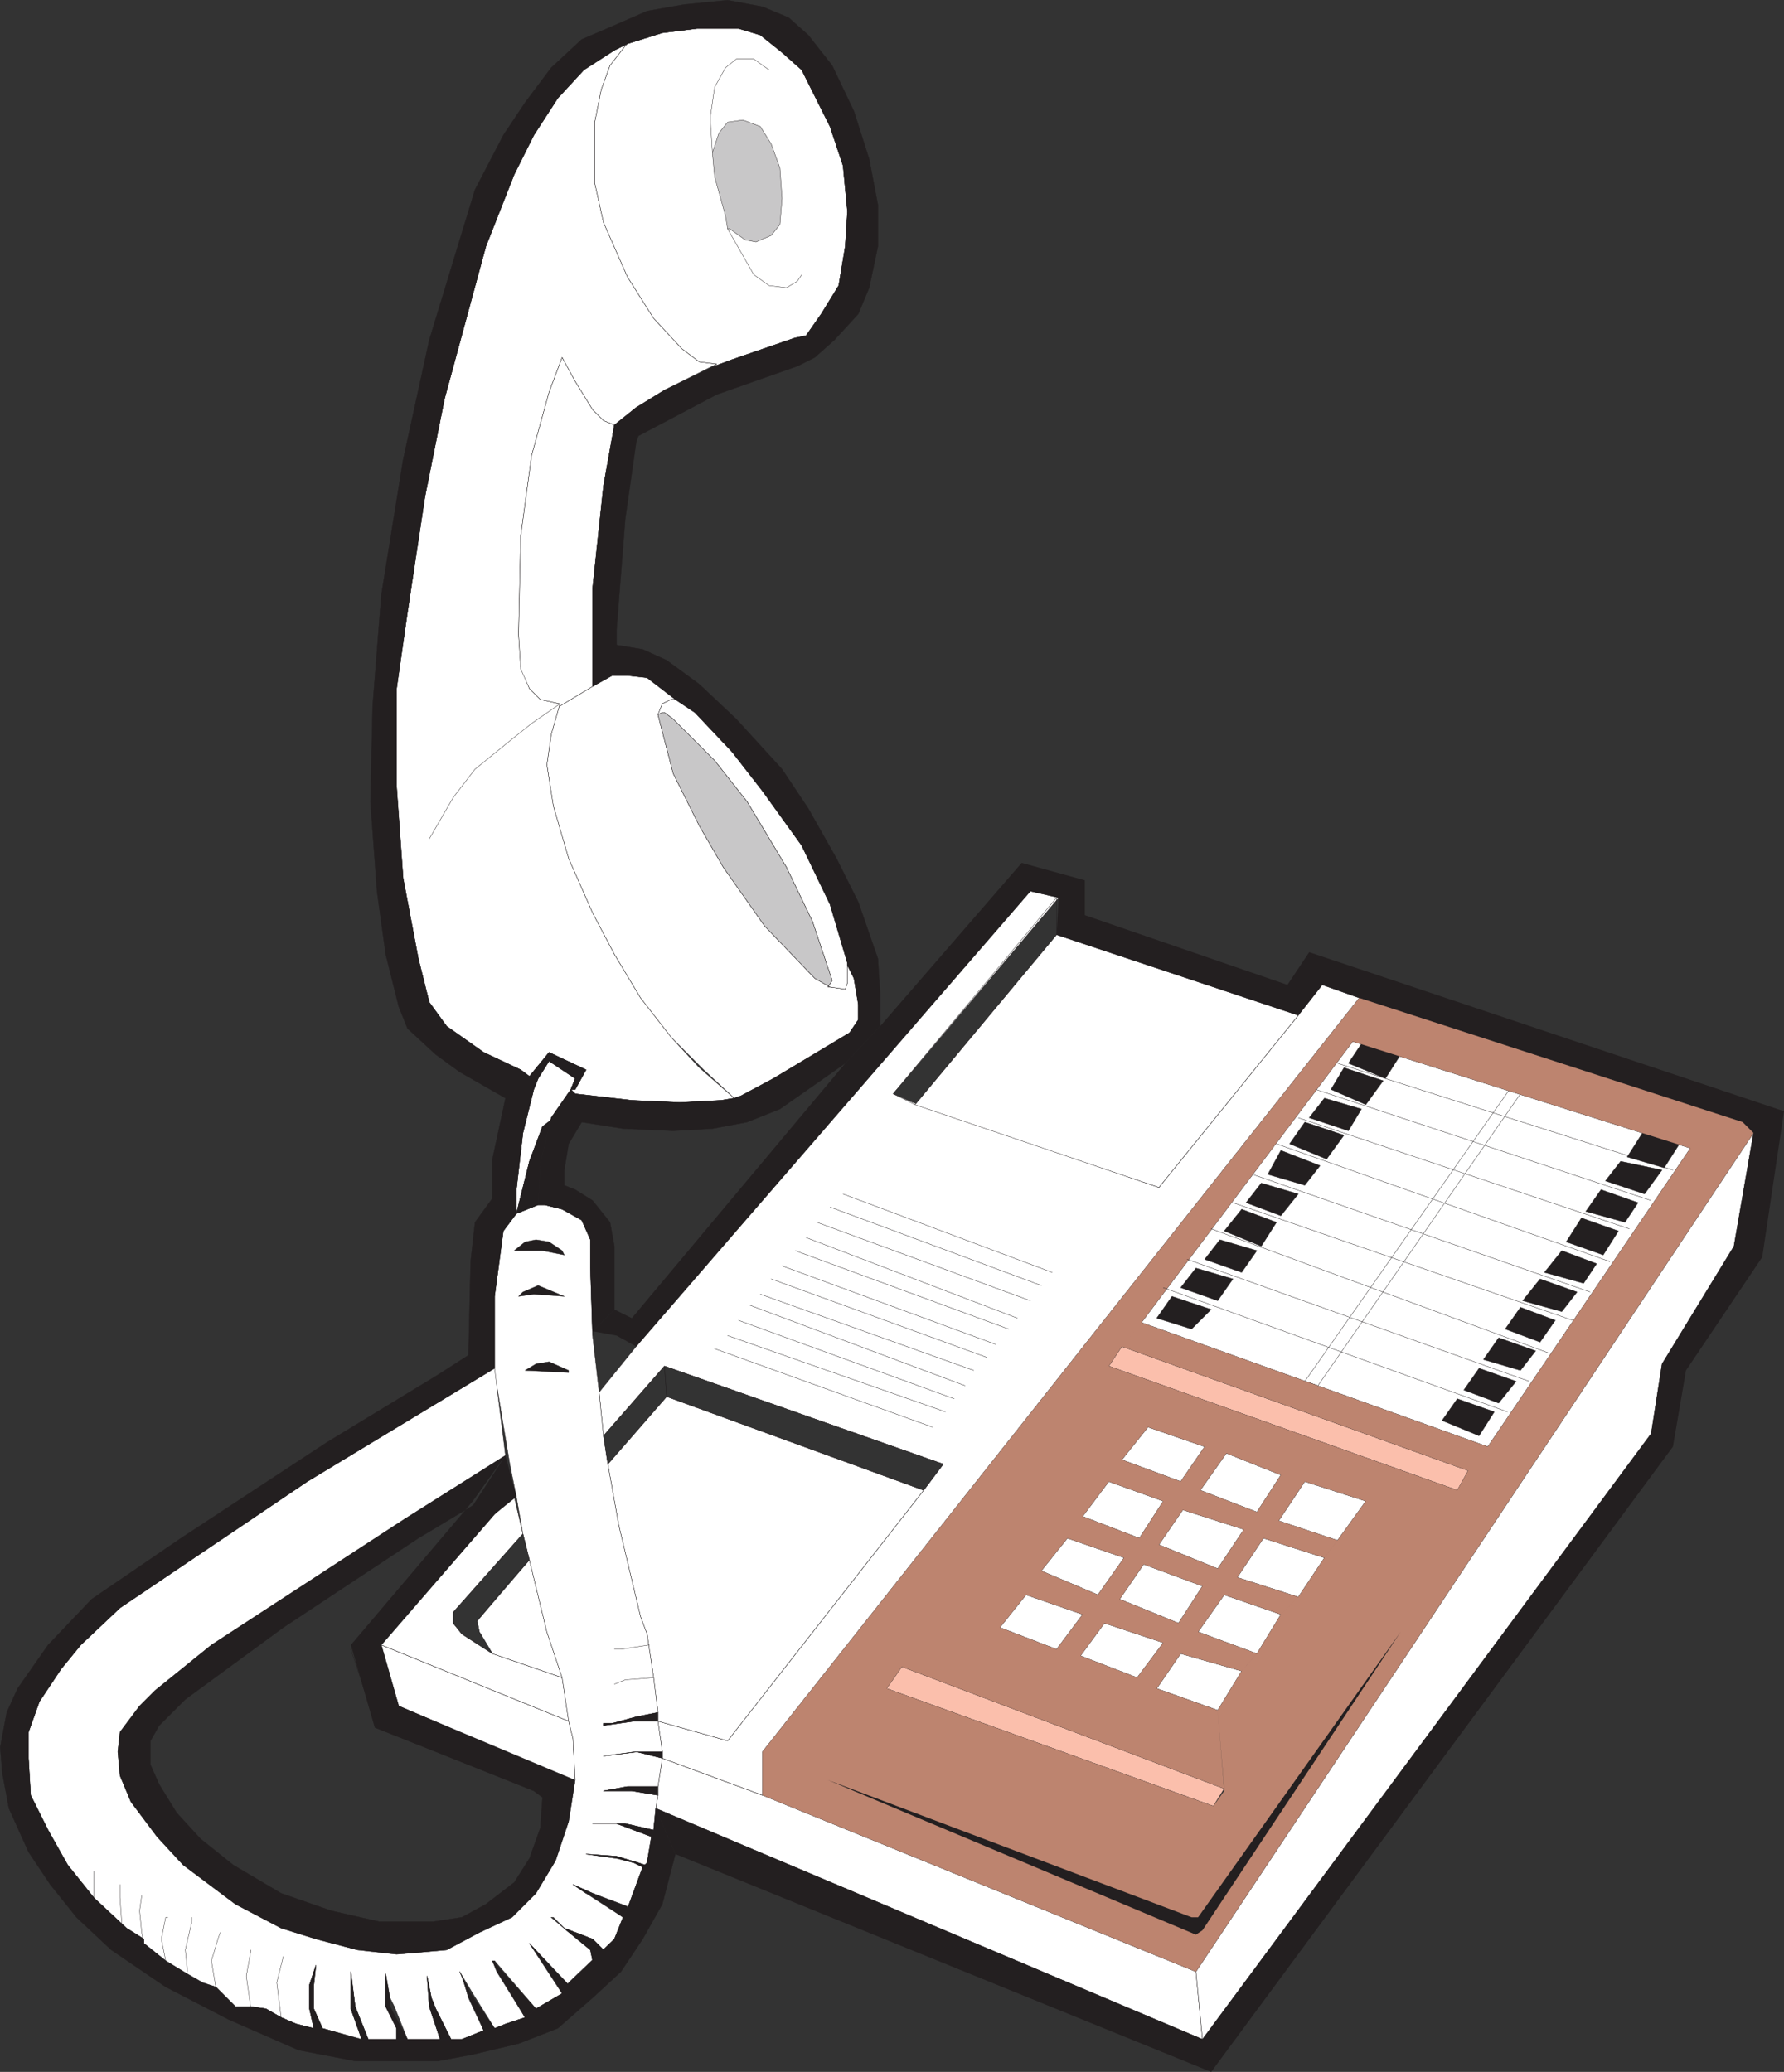 <svg xmlns="http://www.w3.org/2000/svg" width="614.31" height="713.31"><rect width="100%" height="100%" fill="#333333" stroke="none"/><path fill="none" stroke="#231f20" stroke-linecap="round" stroke-linejoin="round" stroke-miterlimit="10" stroke-width=".12" d="m195.81 459.81-5.25-2.25h-8.25l-3.75 2.25m15.75-27.75-7.5-1.5h-9.75l3.75-3 3.75-.75 4.5.75 4.5 3 .75 1.5"/><path fill="none" stroke="#231f20" stroke-linecap="round" stroke-linejoin="round" stroke-miterlimit="10" stroke-width=".12" d="m195.81 459.81-5.25-2.25h-8.25l-3.75 2.25m39 84.75-5.25 2.25m-1.5 11.25 9.75-1.5"/><path fill="#fff" fill-rule="evenodd" d="m414.06 702.06-188.25-79.5.75-4.5v-3l1.5-9.75 34.5 12.75 149.25 60.75 2.25 23.25"/><path fill="none" stroke="#231f20" stroke-linecap="round" stroke-linejoin="round" stroke-miterlimit="10" stroke-width=".12" d="m414.06 702.06-188.25-79.5.75-4.5v-3l1.5-9.75 34.5 12.75 149.25 60.75zm0 0"/><path fill="#231f20" fill-rule="evenodd" d="m285.06 612.81 126.75 53.25 2.25-1.5 68.25-102.75-69.75 98.25h-2.25l-125.25-47.25"/><path fill="none" stroke="#231f20" stroke-linecap="round" stroke-linejoin="round" stroke-miterlimit="10" stroke-width=".12" d="m285.06 612.81 126.75 53.25 2.25-1.5 68.25-102.75-69.75 98.25h-2.25zm0 0"/><path fill="#fff" fill-rule="evenodd" d="m364.56 309.06-9.75-2.25-135.75 156.75-12.75 15.75 1.5 15 21-24 96 33.75-6.75 9-67.5 86.25-24-6.75 1.5 10.5v2.25l34.5 12.75v-15l205.5-259.5-12.75-4.5-8.25 10.5-48 59.25-84.75-29.25-6.75-3 57-67.5"/><path fill="none" stroke="#231f20" stroke-linecap="round" stroke-linejoin="round" stroke-miterlimit="10" stroke-width=".12" d="m364.56 309.06-9.75-2.25-135.75 156.75-12.75 15.75 1.5 15 21-24 96 33.75-6.75 9-67.5 86.25-24-6.75 1.5 10.5v2.25l34.5 12.75v-15l205.5-259.5-12.75-4.5-8.25 10.5-48 59.25-84.75-29.25-6.75-3zm0 0"/><path fill="#fff" fill-rule="evenodd" d="m315.06 380.31 84 28.5 48-59.25-83.25-27.75-48.75 58.5"/><path fill="none" stroke="#231f20" stroke-linecap="round" stroke-linejoin="round" stroke-miterlimit="10" stroke-width=".12" d="m315.06 380.31 84 28.5 48-59.25-83.25-27.75zm0 0"/><path fill="#fff" fill-rule="evenodd" d="M226.56 592.56v-3l-1.5-12-2.25-15-2.25-6-7.5-31.5-3.75-21 20.25-23.25 88.5 32.25-67.5 86.25-24-6.75"/><path fill="none" stroke="#231f20" stroke-linecap="round" stroke-linejoin="round" stroke-miterlimit="10" stroke-width=".12" d="M226.56 592.56v-3l-1.5-12-2.25-15-2.25-6-7.5-31.5-3.75-21 20.25-23.25 88.5 32.25-67.5 86.25zm0 0"/><path fill="#fff" fill-rule="evenodd" d="m582.06 395.31-69.75 102.75-119.25-42.75 72.75-96.75 116.25 36.75"/><path fill="none" stroke="#231f20" stroke-linecap="round" stroke-linejoin="round" stroke-miterlimit="10" stroke-width=".12" d="m582.06 395.31-69.75 102.75-119.25-42.75 72.75-96.75zm0 0"/><path fill="none" stroke="#231f20" stroke-linecap="round" stroke-linejoin="round" stroke-miterlimit="10" stroke-width=".12" d="m519.81 375.06-70.5 100.5 4.5 1.5 69.75-100.5-3.75-1.5"/><path fill="#fbbfac" fill-rule="evenodd" d="m505.56 506.31-3.75 6.75-120-42.75 4.5-6.75 119.25 42.75"/><path fill="none" stroke="#231f20" stroke-linecap="round" stroke-linejoin="round" stroke-miterlimit="10" stroke-width=".12" d="m505.56 506.31-3.75 6.75-120-42.75 4.5-6.75zm0 0"/><path fill="#fff" fill-rule="evenodd" d="m470.31 516.81-9.75 13.5-20.25-6.75 9-13.5 21 6.75"/><path fill="none" stroke="#231f20" stroke-linecap="round" stroke-linejoin="round" stroke-miterlimit="10" stroke-width=".12" d="m470.31 516.81-9.75 13.5-20.25-6.75 9-13.5zm0 0"/><path fill="#fff" fill-rule="evenodd" d="m413.31 513.06 19.5 7.5 8.25-12.75-18.75-7.5-9 12.75"/><path fill="none" stroke="#231f20" stroke-linecap="round" stroke-linejoin="round" stroke-miterlimit="10" stroke-width=".12" d="m413.31 513.06 19.5 7.5 8.25-12.75-18.75-7.5zm0 0"/><path fill="#fff" fill-rule="evenodd" d="m414.81 498.06-8.25 12-20.25-7.5 9-11.25 19.5 6.75"/><path fill="none" stroke="#231f20" stroke-linecap="round" stroke-linejoin="round" stroke-miterlimit="10" stroke-width=".12" d="m414.81 498.06-8.25 12-20.25-7.5 9-11.25zm0 0"/><path fill="#fff" fill-rule="evenodd" d="m456.06 536.31-9 13.5-21-6.75 9-13.5 21 6.75"/><path fill="none" stroke="#231f20" stroke-linecap="round" stroke-linejoin="round" stroke-miterlimit="10" stroke-width=".12" d="m456.06 536.31-9 13.5-21-6.75 9-13.5zm0 0"/><path fill="#fff" fill-rule="evenodd" d="m399.06 531.81 20.25 8.25 9-13.5-21-6.75-8.25 12"/><path fill="none" stroke="#231f20" stroke-linecap="round" stroke-linejoin="round" stroke-miterlimit="10" stroke-width=".12" d="m399.06 531.81 20.25 8.25 9-13.5-21-6.75zm0 0"/><path fill="#fff" fill-rule="evenodd" d="m400.56 516.81-8.25 12.75-19.5-7.5 9-12 18.75 6.75"/><path fill="none" stroke="#231f20" stroke-linecap="round" stroke-linejoin="round" stroke-miterlimit="10" stroke-width=".12" d="m400.56 516.81-8.25 12.75-19.5-7.5 9-12zm0 0"/><path fill="#fff" fill-rule="evenodd" d="m441.06 555.81-8.25 13.5-20.25-7.5 9-12.75 19.5 6.75"/><path fill="none" stroke="#231f20" stroke-linecap="round" stroke-linejoin="round" stroke-miterlimit="10" stroke-width=".12" d="m441.06 555.81-8.25 13.5-20.25-7.5 9-12.75zm0 0"/><path fill="#fff" fill-rule="evenodd" d="m385.56 550.56 20.25 8.25 8.25-12.75-20.25-7.5-8.25 12"/><path fill="none" stroke="#231f20" stroke-linecap="round" stroke-linejoin="round" stroke-miterlimit="10" stroke-width=".12" d="m385.56 550.56 20.25 8.25 8.25-12.75-20.25-7.5zm0 0"/><path fill="#fff" fill-rule="evenodd" d="m387.06 536.31-9 12.75-19.5-8.25 9-11.25 19.5 6.75"/><path fill="none" stroke="#231f20" stroke-linecap="round" stroke-linejoin="round" stroke-miterlimit="10" stroke-width=".12" d="m387.06 536.31-9 12.75-19.5-8.25 9-11.25zm0 0"/><path fill="#fff" fill-rule="evenodd" d="m427.56 575.31-8.25 13.5-21-7.5 8.25-12 21 6"/><path fill="none" stroke="#231f20" stroke-linecap="round" stroke-linejoin="round" stroke-miterlimit="10" stroke-width=".12" d="m427.56 575.31-8.25 13.5-21-7.5 8.25-12zm0 0"/><path fill="#fff" fill-rule="evenodd" d="m372.06 570.06 19.5 7.5 9-12-20.25-6.75-8.25 11.25"/><path fill="none" stroke="#231f20" stroke-linecap="round" stroke-linejoin="round" stroke-miterlimit="10" stroke-width=".12" d="m372.06 570.06 19.5 7.5 9-12-20.25-6.75zm0 0"/><path fill="#fff" fill-rule="evenodd" d="m372.81 555.81-9 12-19.5-7.5 9-11.25 19.5 6.75"/><path fill="none" stroke="#231f20" stroke-linecap="round" stroke-linejoin="round" stroke-miterlimit="10" stroke-width=".12" d="m372.81 555.81-9 12-19.5-7.5 9-11.25zm0 0"/><path fill="#fbbfac" fill-rule="evenodd" d="m421.56 615.81-3.75 6-112.5-40.5 5.25-7.5 111 42"/><path fill="none" stroke="#231f20" stroke-linecap="round" stroke-linejoin="round" stroke-miterlimit="10" stroke-width=".12" d="m421.56 615.81-3.75 6-112.5-40.5 5.25-7.5zm0 0"/><path fill="#fff" fill-rule="evenodd" d="m131.31 566.31 6 21 60.75 26.25-.75-15-1.5-6-64.5-26.25"/><path fill="none" stroke="#231f20" stroke-linecap="round" stroke-linejoin="round" stroke-miterlimit="10" stroke-width=".12" d="m131.31 566.31 6 21 60.75 26.25-.75-15-1.5-6zm0 0"/><path fill="#fff" fill-rule="evenodd" d="m180.06 528.06-24 27v3.75l3 3.75 10.5 6.75 24 8.25 2.25 15-64.5-26.25 39-45 6.75-6 3 12.75"/><path fill="none" stroke="#231f20" stroke-linecap="round" stroke-linejoin="round" stroke-miterlimit="10" stroke-width=".12" d="m180.06 528.06-24 27v3.75l3 3.75 10.5 6.75 24 8.25 2.25 15-64.5-26.25 39-45 6.75-6zm0 0"/><path fill="#fff" fill-rule="evenodd" d="m188.31 561.81 5.25 15.75-24-8.25-4.5-7.5-.75-3.75 18-21 6 24.75"/><path fill="none" stroke="#231f20" stroke-linecap="round" stroke-linejoin="round" stroke-miterlimit="10" stroke-width=".12" d="m188.31 561.81 5.25 15.75-24-8.25-4.5-7.5-.75-3.75 18-21zm0 0"/><path fill="#fff" fill-rule="evenodd" d="m174.06 501.06-34.5 21.75-66.75 43.5-19.5 15.75-5.25 5.25-6.75 9-.75 6.75.75 8.25 3.75 9 9 12 9 9.75 18 13.5 15.75 8.25 12 3.75 14.25 3.75 13.5 1.5 9-.75 8.25-.75 11.25-6 11.25-5.25 8.25-8.25 6.75-11.25 4.5-13.5 2.25-14.25-.75-14.25-1.5-6-2.25-15-5.25-15.75-6-24.75-2.25-9-2.25-12.75-2.25-11.25-4.5-27-.75-6v-24.75l3-22.5 4.5-6 7.5-3h2.25l6 1.5 6.75 3.75 3 6.75v9.75l.75 23.25 2.25 19.5 1.5 15 1.5 9.75 3.75 21 7.5 31.5 2.25 6 2.25 15 1.5 12-7.5 1.5-8.25 2.25h-3v.75l10.5-1.5h8.25l1.5 10.5h-8.25l-12 1.5 11.25-1.5 9 2.25-1.5 9.75h-10.5l-8.25 1.5h9.75l9 1.5-.75 4.5-.75 7.5-9.75-2.25h-11.25 8.25l12 4.5-1.5 9-.75.75-2.25-.75-7.5-2.25-10.5-.75 11.25 1.5 5.25 1.5 3 1.5-5.25 14.25-12-5.25-6.75-3 4.5 3 2.25.75 10.5 7.5-3 7.5-3.75 3.75-3.75-3.75-9.75-3.75-4.5-3.75h.75l4.5 4.5 8.25 6.75.75 3.75-8.25 8.25-3.75-3.75-9.75-10.5 8.25 11.25 3 6-9 5.25-14.25-16.5h-.75l.75 1.5 10.5 18-6.75 2.25-3.75 1.5-7.5-12-4.5-7.5 3 7.5.75 1.5 4.5 11.25-7.5 3h-3.75l-5.25-10.5-1.5-3.75-1.5-7.5.75 10.5 3.75 11.25h-11.25l-4.5-11.25-1.5-3-1.5-8.25v11.25l3.75 7.5v3.75h-9.75l-4.5-11.25-1.5-12v12.75l3.75 10.5-13.5-3.75-3-6.75v-8.25l.75-6.75-2.25 6.75v8.25l1.5 6.75-6-1.5-5.25-2.25-1.5-12 2.25-9-2.25 9 1.5 12-5.25-3-5.25-.75h-5.25l-6.75-6.75-1.5-9 2.25-7.5.75-2.25-.75 2.25-2.25 7.5 1.5 9-5.25-1.5-12-7.5-7.5-6v-1.5l-6-3.75-11.25-10.5v-9 9l-9-11.25-6.75-12-6-12-.75-12.75v-9l3.75-10.5 7.5-11.25 6.75-8.25 13.5-12.75 64.5-43.5 28.5-17.25 36-21.75 3.75 30"/><path fill="none" stroke="#231f20" stroke-linecap="round" stroke-linejoin="round" stroke-miterlimit="10" stroke-width=".12" d="m174.06 501.06-34.5 21.75-66.75 43.5-19.5 15.75-5.25 5.25-6.75 9-.75 6.75.75 8.25 3.75 9 9 12 9 9.75 18 13.5 15.75 8.25 12 3.75 14.25 3.75 13.5 1.5 9-.75 8.25-.75 11.25-6 11.25-5.25 8.25-8.25 6.75-11.25 4.5-13.5 2.25-14.25-.75-14.25-1.5-6-2.25-15-5.25-15.75-6-24.75-2.25-9-2.25-12.75-2.25-11.25-4.5-27-.75-6v-24.75l3-22.5 4.5-6 7.5-3h2.25l6 1.5 6.75 3.75 3 6.75v9.75l.75 23.25 2.25 19.5 1.5 15 1.5 9.75 3.75 21 7.5 31.5 2.25 6 2.25 15 1.5 12-7.5 1.5-8.25 2.25h-3v.75l10.5-1.5h8.25l1.5 10.5h-8.25l-12 1.5 11.25-1.5 9 2.25-1.5 9.75h-10.5l-8.25 1.5h9.75l9 1.5-.75 4.5-.75 7.5-9.75-2.25h-11.25 8.25l12 4.5-1.5 9-.75.75-2.25-.75-7.5-2.25-10.5-.75 11.25 1.5 5.25 1.5 3 1.5-5.25 14.25-12-5.25-6.75-3 4.5 3 2.25.75 10.5 7.5-3 7.5-3.75 3.75-3.75-3.75-9.75-3.75-4.5-3.75h.75l4.5 4.5 8.25 6.75.75 3.75-8.25 8.25-3.75-3.75-9.75-10.5 8.25 11.25 3 6-9 5.25-14.25-16.5h-.75l.75 1.5 10.5 18-6.75 2.25-3.75 1.5-7.5-12-4.5-7.5 3 7.5.75 1.5 4.5 11.25-7.5 3h-3.75l-5.25-10.5-1.5-3.75-1.5-7.5.75 10.5 3.75 11.25h-11.25l-4.5-11.25-1.5-3-1.5-8.25v11.25l3.75 7.5v3.75h-9.75l-4.5-11.25-1.5-12v12.75l3.75 10.5-13.5-3.75-3-6.75v-8.25l.75-6.75-2.25 6.75v8.25l1.5 6.75-6-1.5-5.25-2.25-1.5-12 2.25-9-2.25 9 1.5 12-5.25-3-5.25-.75h-5.25l-6.75-6.75-1.5-9 2.25-7.5.75-2.25-.75 2.25-2.25 7.5 1.5 9-5.25-1.5-12-7.5-7.5-6v-1.5l-6-3.75-11.25-10.5v-9 9l-9-11.25-6.75-12-6-12-.75-12.75v-9l3.75-10.5 7.5-11.25 6.75-8.25 13.5-12.75 64.5-43.5 28.5-17.25 36-21.75zm0 0"/><path fill="none" stroke="#231f20" stroke-linecap="round" stroke-linejoin="round" stroke-miterlimit="10" stroke-width=".12" d="m144.06 529.56-46.5 30.75-33.75 24.75-9 9-3 5.25v8.25l3 6.75 6 9.75 8.25 9 11.25 9 16.5 9.75 17.25 6 16.5 3.75h18.75l9.75-1.5 8.25-4.5 9.75-7.5 5.25-8.25 3.75-10.5.75-10.5-3-2.25-54-21.75-9-27 42-49.5-18.75 11.25"/><path fill="#fff" fill-rule="evenodd" d="m189.81 384.81 6.75-9.75 1.5-3.75-9-6-3.75 6-1.5 3.75-3.75 15-2.25 19.5v8.25l4.5-18 4.5-12 3-2.25v-.75"/><path fill="none" stroke="#231f20" stroke-linecap="round" stroke-linejoin="round" stroke-miterlimit="10" stroke-width=".12" d="m189.81 384.81 6.75-9.75 1.5-3.75-9-6-3.75 6-1.5 3.75-3.75 15-2.25 19.5v8.25l4.5-18 4.5-12 3-2.25zm0 0"/><path fill="#fff" fill-rule="evenodd" d="M291.81 331.56v6.75l-.75 2.25-5.25-.75-5.25-3-17.25-18-14.25-20.25-8.25-14.25-9-18-5.25-20.25 1.5-3.75 3-1.5h1.5l-9.75-7.5-6.75-.75h-5.25l-6.75 3.75-11.25 6.75v-.75l-3 10.5-1.5 10.5 2.25 14.25 5.25 18 8.25 18.75 7.5 14.25 9 15 10.5 13.5 11.25 11.25 10.5 9.75 2.25-.75 11.25-6 26.25-15.75 3-4.5v-5.25l-1.5-9-2.25-4.5v-.75"/><path fill="none" stroke="#231f20" stroke-linecap="round" stroke-linejoin="round" stroke-miterlimit="10" stroke-width=".12" d="M291.81 331.56v6.75l-.75 2.25-5.25-.75-5.25-3-17.25-18-14.25-20.25-8.25-14.25-9-18-5.25-20.25 1.5-3.75 3-1.5h1.5l-9.75-7.5-6.75-.75h-5.25l-6.75 3.75-11.25 6.75v-.75l-3 10.5-1.5 10.5 2.25 14.25 5.25 18 8.25 18.75 7.5 14.25 9 15 10.5 13.5 11.25 11.25 10.5 9.75 2.25-.75 11.25-6 26.25-15.75 3-4.5v-5.25l-1.5-9-2.25-4.5zm0 0"/><path fill="#fff" fill-rule="evenodd" d="m216.06 15.06-4.5 2.25-10.5 6.75-9 9.75-8.25 12.75-6.75 13.5-9.75 24.75-14.25 52.5-6.75 33.75-6 39.75-3.75 26.25v33.75l2.25 31.5 5.25 27.75 3.75 15 6 8.25 12.75 9 12.75 6 3 2.25 6.75-8.25 12.75 6-3.75 6.75h-1.5l1.5 1.5 19.5 2.25 16.5.75 14.25-.75 4.5-.75-12-10.5-9.75-10.5-10.5-13.5-9-15-7.5-14.25-8.25-18.75-5.25-18-2.25-14.25 1.5-10.5 3-10.5-6.75-1.5-3.75-3.75-3-7.5-.75-11.25.75-33.75 3.75-27.75 6-21.75 4.5-12 4.5 8.25 6 9.75 3.75 3.75 3.75 1.5 7.5-6 9.75-6 18-9-6-.75-6-4.5-9.75-10.5-9-14.25-8.25-18.75-3-13.5v-21l2.25-11.25 3-8.25 5.25-6.75.75-.75"/><path fill="none" stroke="#231f20" stroke-linecap="round" stroke-linejoin="round" stroke-miterlimit="10" stroke-width=".12" d="m216.06 15.06-4.5 2.25-10.5 6.75-9 9.75-8.25 12.75-6.75 13.5-9.75 24.75-14.25 52.5-6.75 33.75-6 39.75-3.75 26.25v33.75l2.25 31.5 5.25 27.75 3.75 15 6 8.25 12.75 9 12.75 6 3 2.25 6.75-8.25 12.75 6-3.75 6.75h-1.5l1.5 1.5 19.5 2.25 16.5.75 14.25-.75 4.5-.75-12-10.5-9.75-10.5-10.5-13.5-9-15-7.5-14.25-8.25-18.75-5.25-18-2.25-14.25 1.5-10.5 3-10.5-6.75-1.5-3.75-3.75-3-7.5-.75-11.25.75-33.75 3.75-27.75 6-21.75 4.5-12 4.5 8.25 6 9.75 3.75 3.75 3.75 1.5 7.5-6 9.75-6 18-9-6-.75-6-4.5-9.75-10.5-9-14.25-8.25-18.75-3-13.5v-21l2.25-11.25 3-8.25 5.25-6.75zm0 0"/><path fill="#fff" fill-rule="evenodd" d="m216.06 15.06 12-3.75 12-1.5h14.25l7.5 2.25 7.5 6 6.75 6 9.75 19.5 4.5 13.5 1.5 15.75-.75 12-2.25 13.5-6 9.75-5.25 7.5-3.75.75-21.75 7.5-6 2.25.75-.75-6-.75-6-4.5-9.75-10.5-9-14.25-8.25-18.75-3-13.5v-21l2.25-11.25 3-8.25 5.25-6.75.75-.75"/><path fill="none" stroke="#231f20" stroke-linecap="round" stroke-linejoin="round" stroke-miterlimit="10" stroke-width=".12" d="m216.06 15.06 12-3.75 12-1.5h14.25l7.5 2.25 7.5 6 6.75 6 9.75 19.5 4.5 13.5 1.5 15.75-.75 12-2.25 13.5-6 9.75-5.25 7.5-3.75.75-21.75 7.5-6 2.25.75-.75-6-.75-6-4.5-9.75-10.5-9-14.25-8.25-18.75-3-13.5v-21l2.25-11.25 3-8.25 5.25-6.75zm0 0"/><path fill="#fff" fill-rule="evenodd" d="m414.06 702.06 154.5-208.5 3.75-24 24.75-40.5 6.75-39-192 288.75 2.25 23.25"/><path fill="none" stroke="#231f20" stroke-linecap="round" stroke-linejoin="round" stroke-miterlimit="10" stroke-width=".12" d="m414.06 702.06 154.5-208.5 3.75-24 24.75-40.5 6.75-39-192 288.75zm0 0"/><path fill="#231f20" fill-rule="evenodd" d="m189.81 384.81-3.75 15.75-.75 14.25-7.5 3 4.5-18 4.5-12 3-2.25v-.75"/><path fill="none" stroke="#231f20" stroke-linecap="round" stroke-linejoin="round" stroke-miterlimit="10" stroke-width=".12" d="m189.81 384.81-3.75 15.75-.75 14.25-7.5 3 4.5-18 4.5-12 3-2.25zm0 0"/><path fill="#fff" fill-rule="evenodd" d="m192.81 242.31-6.75-1.5-3.75-3.75-3-6.75-.75-12 .75-33.75 3.75-27.75 6-21.75 4.5-12 4.5 8.25 6 9.75 3.75 3.75 3.75 1.5-3.75 21-3.75 35.25v33.75l-11.25 6.75v-.75"/><path fill="none" stroke="#231f20" stroke-linecap="round" stroke-linejoin="round" stroke-miterlimit="10" stroke-width=".12" d="m192.81 242.31-6.75-1.5-3.75-3.75-3-6.75-.75-12 .75-33.75 3.75-27.75 6-21.75 4.5-12 4.5 8.25 6 9.75 3.75 3.75 3.75 1.5-3.75 21-3.75 35.25v33.75l-11.25 6.75zm0 0"/><path fill="#c8c7c8" fill-rule="evenodd" d="m250.56 78.81-.75-4.5-3.75-13.5-.75-8.25 2.25-6.75 3-3.75 5.25-.75 6 2.25 3.75 6 3 8.25.75 10.5-.75 9-3 3.75-5.25 2.25-3.75-.75-5.25-3.75h-.75"/><path fill="none" stroke="#231f20" stroke-linecap="round" stroke-linejoin="round" stroke-miterlimit="10" stroke-width=".12" d="m250.56 78.81-.75-4.5-3.75-13.5-.75-8.25 2.25-6.75 3-3.75 5.25-.75 6 2.25 3.75 6 3 8.25.75 10.5-.75 9-3 3.75-5.25 2.25-3.75-.75-5.25-3.75zm64.5 301.5-7.5-3.75 56.25-67.5v12.75l-48.75 58.5M209.31 504.06l20.25-23.25-.75-10.5-21 24 1.5 9.75"/><path fill="none" stroke="#231f20" stroke-linecap="round" stroke-linejoin="round" stroke-miterlimit="10" stroke-width=".12" d="m228.81 470.31.75 10.5 88.5 32.25 6.75-9-96-33.75m-59.25 99-4.5-7.5-.75-3.75 9.75-12 8.25-9-2.25-9-24 27v3.75l3 3.75 10.5 6.75"/><path fill="#fff" fill-rule="evenodd" d="m226.56 246.06 1.5-3.75 3-1.5h1.5l6.75 4.5 12.75 13.5 10.5 13.5 13.5 18.75 9.75 20.25 6 20.25v6.75l-.75 2.25-5.25-.75h-.75l1.5-2.25-6.75-20.25-9-18.75-13.5-22.5-11.25-14.25-14.25-14.25-3-2.25h-.75l-1.5.75"/><path fill="none" stroke="#231f20" stroke-linecap="round" stroke-linejoin="round" stroke-miterlimit="10" stroke-width=".12" d="m226.56 246.06 1.5-3.75 3-1.5h1.5l6.75 4.5 12.75 13.5 10.5 13.5 13.5 18.75 9.75 20.25 6 20.25v6.75l-.75 2.25-5.25-.75h-.75l1.5-2.25-6.75-20.25-9-18.75-13.5-22.5-11.25-14.25-14.25-14.25-3-2.25h-.75zm0 0"/><path fill="#c8c7c8" fill-rule="evenodd" d="M228.06 245.31h.75l3 2.25 14.25 14.25 11.25 14.25 13.5 22.5 9 18.75 6.75 20.25-1.5 2.25h.75l-5.25-3-17.25-18-14.25-20.25-8.25-14.25-9-18-5.25-20.25 1.5-.75"/><path fill="none" stroke="#231f20" stroke-linecap="round" stroke-linejoin="round" stroke-miterlimit="10" stroke-width=".12" d="M228.06 245.31h.75l3 2.25 14.25 14.25 11.25 14.25 13.5 22.5 9 18.75 6.75 20.25-1.5 2.25h.75l-5.25-3-17.25-18-14.25-20.25-8.25-14.25-9-18-5.25-20.25zm-186 418.5-.75-10.5v-4.5m8.25 20.25-.75-3.75-.75-7.5.75-5.25m15.75 26.25-.75-7.5 2.25-9.75v-1.5m20.25 30.75-1.5-10.5 1.5-8.25v-.75m-29.25 3.75-1.5-7.5 1.5-7.5h.75m167.25-82.5-9.75.75-3.75 1.5m12-13.5-9.75 1.5h-2.25 1.5"/><path fill="#231f20" fill-rule="evenodd" d="m514.56 486.06-5.25 8.25-12.75-5.25 5.25-7.5 12.75 4.5"/><path fill="none" stroke="#231f20" stroke-linecap="round" stroke-linejoin="round" stroke-miterlimit="10" stroke-width=".12" d="m514.56 486.06-5.25 8.25-12.75-5.25 5.25-7.5zm0 0"/><path fill="#231f20" fill-rule="evenodd" d="m522.06 475.56-6 7.5-12-4.5 5.25-7.5 12.75 4.5"/><path fill="none" stroke="#231f20" stroke-linecap="round" stroke-linejoin="round" stroke-miterlimit="10" stroke-width=".12" d="m522.06 475.56-6 7.5-12-4.5 5.25-7.5zm0 0"/><path fill="#231f20" fill-rule="evenodd" d="m528.81 465.06-5.25 6.75-12.75-3.75 5.25-7.5 12.75 4.5"/><path fill="none" stroke="#231f20" stroke-linecap="round" stroke-linejoin="round" stroke-miterlimit="10" stroke-width=".12" d="m528.81 465.06-5.25 6.75-12.75-3.75 5.25-7.5zm0 0"/><path fill="#231f20" fill-rule="evenodd" d="m535.56 454.56-5.25 7.5-12-4.5 5.25-7.5 12 4.5"/><path fill="none" stroke="#231f20" stroke-linecap="round" stroke-linejoin="round" stroke-miterlimit="10" stroke-width=".12" d="m535.56 454.56-5.25 7.5-12-4.5 5.25-7.5zm0 0"/><path fill="#231f20" fill-rule="evenodd" d="m543.06 444.81-5.25 6.75-13.5-3.75 6-7.5 12.75 4.5"/><path fill="none" stroke="#231f20" stroke-linecap="round" stroke-linejoin="round" stroke-miterlimit="10" stroke-width=".12" d="m543.06 444.81-5.25 6.75-13.5-3.75 6-7.5zm0 0"/><path fill="#231f20" fill-rule="evenodd" d="m549.81 435.06-4.5 6.75-13.5-3.75 6-7.5 12 4.5"/><path fill="none" stroke="#231f20" stroke-linecap="round" stroke-linejoin="round" stroke-miterlimit="10" stroke-width=".12" d="m549.81 435.06-4.5 6.75-13.5-3.75 6-7.5zm0 0"/><path fill="#231f20" fill-rule="evenodd" d="m557.31 423.81-5.25 8.25-12.75-4.5 5.25-8.25 12.75 4.5"/><path fill="none" stroke="#231f20" stroke-linecap="round" stroke-linejoin="round" stroke-miterlimit="10" stroke-width=".12" d="m557.31 423.81-5.25 8.25-12.75-4.5 5.25-8.25zm0 0"/><path fill="#231f20" fill-rule="evenodd" d="m564.06 414.06-4.5 6.75-13.5-3.75 5.25-7.5 12.75 4.5"/><path fill="none" stroke="#231f20" stroke-linecap="round" stroke-linejoin="round" stroke-miterlimit="10" stroke-width=".12" d="m564.06 414.06-4.5 6.75-13.5-3.75 5.25-7.5zm0 0"/><path fill="#231f20" fill-rule="evenodd" d="m572.31 402.81-6 8.25-13.5-4.5 5.25-6.75 14.25 3"/><path fill="none" stroke="#231f20" stroke-linecap="round" stroke-linejoin="round" stroke-miterlimit="10" stroke-width=".12" d="m572.31 402.81-6 8.25-13.5-4.5 5.25-6.75zm0 0"/><path fill="#231f20" fill-rule="evenodd" d="m578.31 393.81-5.25 8.25-12.75-3.75 5.25-8.25 12.75 3.75"/><path fill="none" stroke="#231f20" stroke-linecap="round" stroke-linejoin="round" stroke-miterlimit="10" stroke-width=".12" d="m578.31 393.81-5.25 8.25-12.75-3.75 5.25-8.25zm0 0"/><path fill="#231f20" fill-rule="evenodd" d="m417.06 450.81-6.75 6.75-12-3.75 5.25-7.5 13.5 4.5"/><path fill="none" stroke="#231f20" stroke-linecap="round" stroke-linejoin="round" stroke-miterlimit="10" stroke-width=".12" d="m417.06 450.81-6.75 6.75-12-3.75 5.25-7.5zm0 0"/><path fill="#231f20" fill-rule="evenodd" d="m424.56 440.31-5.25 7.5-12.75-4.5 5.25-6.75 12.75 3.75"/><path fill="none" stroke="#231f20" stroke-linecap="round" stroke-linejoin="round" stroke-miterlimit="10" stroke-width=".12" d="m424.56 440.31-5.25 7.5-12.75-4.5 5.25-6.75zm0 0"/><path fill="#231f20" fill-rule="evenodd" d="m432.81 430.56-5.25 7.5-12.75-4.5 5.25-6.75 12.75 3.75"/><path fill="none" stroke="#231f20" stroke-linecap="round" stroke-linejoin="round" stroke-miterlimit="10" stroke-width=".12" d="m432.81 430.56-5.25 7.5-12.75-4.5 5.25-6.75zm0 0"/><path fill="#231f20" fill-rule="evenodd" d="m439.56 420.81-5.25 8.25-12.75-5.25 6-7.5 12 4.5"/><path fill="none" stroke="#231f20" stroke-linecap="round" stroke-linejoin="round" stroke-miterlimit="10" stroke-width=".12" d="m439.56 420.81-5.25 8.25-12.75-5.25 6-7.5zm0 0"/><path fill="#231f20" fill-rule="evenodd" d="m447.06 411.06-6 7.5-12-4.5 5.25-6.75 12.75 3.75"/><path fill="none" stroke="#231f20" stroke-linecap="round" stroke-linejoin="round" stroke-miterlimit="10" stroke-width=".12" d="m447.06 411.06-6 7.5-12-4.5 5.25-6.75zm0 0"/><path fill="#231f20" fill-rule="evenodd" d="m454.56 401.31-5.25 6.75-12.75-3.75 4.5-8.25 13.5 5.25"/><path fill="none" stroke="#231f20" stroke-linecap="round" stroke-linejoin="round" stroke-miterlimit="10" stroke-width=".12" d="m454.56 401.31-5.25 6.75-12.75-3.75 4.5-8.25zm0 0"/><path fill="#231f20" fill-rule="evenodd" d="m462.81 390.81-6 8.25-12.75-5.25 5.25-7.5 13.5 4.5"/><path fill="none" stroke="#231f20" stroke-linecap="round" stroke-linejoin="round" stroke-miterlimit="10" stroke-width=".12" d="m462.81 390.81-6 8.25-12.75-5.25 5.25-7.5zm0 0"/><path fill="#231f20" fill-rule="evenodd" d="m468.81 381.81-4.5 7.5-13.5-4.5 5.25-6.75 12.75 3.75"/><path fill="none" stroke="#231f20" stroke-linecap="round" stroke-linejoin="round" stroke-miterlimit="10" stroke-width=".12" d="m468.81 381.81-4.5 7.5-13.5-4.5 5.25-6.75zm0 0"/><path fill="#231f20" fill-rule="evenodd" d="m476.31 372.06-6 8.25-12-5.25 4.5-7.5 13.5 4.5"/><path fill="none" stroke="#231f20" stroke-linecap="round" stroke-linejoin="round" stroke-miterlimit="10" stroke-width=".12" d="m476.31 372.06-6 8.25-12-5.25 4.5-7.5zm0 0"/><path fill="#231f20" fill-rule="evenodd" d="m482.31 363.06-5.25 8.25-12.75-5.25 4.5-6.75 13.5 3.75"/><path fill="none" stroke="#231f20" stroke-linecap="round" stroke-linejoin="round" stroke-miterlimit="10" stroke-width=".12" d="m482.31 363.06-5.25 8.25-12.75-5.25 4.5-6.75zm0 0"/><path fill="#231f20" fill-rule="evenodd" d="m603.06 389.31-3-3-132-42.75-12.75-4.5-8.25 10.5-83.25-27.75.75-12.75-9.75-2.25-135.75 156.75-6.75-3.75-8.25-1.5 7.5-7.5 6 3 73.5-87.75 12-12.75 48.75-56.25 21.75 6v12l69.75 24 7.5-11.25 163.5 54.75-7.5 50.25-26.25 39-4.5 26.25-159 215.25-184.5-75-6.75-15.75 188.25 79.5 154.5-208.5 3.75-24 24.75-40.5 6.75-39-.75-.75"/><path fill="#bd846f" fill-rule="evenodd" d="m421.56 616.56-3.75 5.25-112.5-40.5 5.25-7.5 111 42-2.25-27-21-7.5-6.75-3.75-19.5-7.5-8.25-2.25-19.5-7.5 9-11.25 19.5 6.75-9 12 8.25 2.25 8.25-11.25 20.25 6.75-9 12 6.75 3.75 8.25-12 21 6 5.25-6-20.25-7.5-6.75-3-20.25-8.25-7.5-1.5-19.5-8.25 9-11.25 19.5 6.75-9 12.75 7.5 1.5 8.25-12 20.25 7.5-8.25 12.75 6.75 3 9-12.75 19.5 6.75 6-6-21-6.75-6.75-3-20.25-8.25-6.75-2.25-19.5-7.5 9-12 18.75 6.75-8.25 12.75 6.75 2.25 8.25-12 21 6.75-9 13.5 6.75 3 9-13.5 21 6.75 4.5-6-20.25-6.75-7.5-3-19.5-7.5-6.75-3-20.25-7.5 9-11.25 19.5 6.75-8.25 12 6.75 3 9-12.75 18.75 7.5-8.25 12.75 7.5 3 9-13.5 21 6.75 31.5-3.75-120-42.75 4.5-6.75 6.75-8.25 72.75-96.75 116.25 36.75 18-9-132-42.75-205.5 259.5 22.5 9.75 125.25 47.25h2.25l69.75-98.25-68.25 102.75-2.25 1.5-126.75-53.25-22.5-9.75v15l149.25 60.75 192-288.75-3.75-3.75-18 9-69.75 102.75-119.25-42.75-6.75 8.25 119.25 42.75-3.75 6.75-31.5 3.75-9.75 13.5-4.5 6-9 13.5-6 6-8.25 13.5-5.25 6-8.25 13.5 2.25 27.75"/><path fill="#231f20" fill-rule="evenodd" d="m162.81 518.31 11.25-17.25-34.5 21.75-66.75 43.5-19.5 15.75-5.25 5.25-6.75 9-.75 6.75.75 8.25 3.75 9 9 12 9 9.75 18 13.5 15.75 8.25 12 3.75 14.25 3.75 13.5 1.5 9-.75 8.25-.75 11.25-6 11.25-5.25 8.25-8.25 6.75-11.25 4.5-13.5 2.25-14.25-60.75-25.5-6-21 39-45 7.5-6-3.75-14.25-11.25 15.75-42 49.5 8.25 28.5 54.75 21.75 3 2.25-.75 10.5-3.75 10.5-5.25 8.25-9.75 7.5-8.25 4.5-9.75 1.5h-18.75l-16.5-3.75-17.25-6-16.5-9.75-11.25-9-8.25-9-6-9.75-3-6.75v-8.25l3-5.25 9-9 33.75-24.75 46.5-30.75 18.75-11.25m39 120 10.5 1.5 6 1.5 3 1.5.75-.75-2.25-.75-7.5-2.25-10.5-.75"/><path fill="none" stroke="#231f20" stroke-linecap="round" stroke-linejoin="round" stroke-miterlimit="10" stroke-width=".12" d="m201.81 638.31 10.5 1.5 6 1.5 3 1.5.75-.75-2.25-.75-7.5-2.25zm0 0"/><path fill="#231f20" fill-rule="evenodd" d="M204.06 627.81h8.25l12 4.5.75-2.25-9.75-2.25h-11.25"/><path fill="none" stroke="#231f20" stroke-linecap="round" stroke-linejoin="round" stroke-miterlimit="10" stroke-width=".12" d="M204.06 627.81h8.25l12 4.5.75-2.25-9.75-2.25zm0 0"/><path fill="#231f20" fill-rule="evenodd" d="m219.06 603.06-11.25 1.5 12-1.5h8.25v2.25l-9-2.25"/><path fill="none" stroke="#231f20" stroke-linecap="round" stroke-linejoin="round" stroke-miterlimit="10" stroke-width=".12" d="m219.06 603.06-11.25 1.5 12-1.5h8.25v2.25zm0 0"/><path fill="#231f20" fill-rule="evenodd" d="M226.56 615.81v2.25l-9-1.5h-9.75l8.25-1.5h10.5v.75"/><path fill="none" stroke="#231f20" stroke-linecap="round" stroke-linejoin="round" stroke-miterlimit="10" stroke-width=".12" d="M226.56 615.81v2.25l-9-1.5h-9.75l8.25-1.5h10.5zm0 0"/><path fill="#231f20" fill-rule="evenodd" d="M207.81 593.31h3l8.25-2.25 7.5-1.5v3h-8.25l-10.5 1.5v-.75"/><path fill="none" stroke="#231f20" stroke-linecap="round" stroke-linejoin="round" stroke-miterlimit="10" stroke-width=".12" d="M207.81 593.31h3l8.25-2.25 7.5-1.5v3h-8.25l-10.5 1.5zm0 0"/><path fill="#231f20" fill-rule="evenodd" d="m126.81 702.06-4.5-11.25-1.5-12v12.75l3.75 10.5h2.25"/><path fill="none" stroke="#231f20" stroke-linecap="round" stroke-linejoin="round" stroke-miterlimit="10" stroke-width=".12" d="m126.81 702.06-4.5-11.25-1.5-12v12.75l3.75 10.5zm0 0"/><path fill="#231f20" fill-rule="evenodd" d="M108.06 698.31h3l-3-6.75v-8.25l.75-6.75-2.25 6.75v8.25l1.5 6.75"/><path fill="none" stroke="#231f20" stroke-linecap="round" stroke-linejoin="round" stroke-miterlimit="10" stroke-width=".12" d="M108.06 698.31h3l-3-6.75v-8.25l.75-6.75-2.25 6.75v8.25zm0 0"/><path fill="#231f20" fill-rule="evenodd" d="M134.31 688.56v2.25l6 11.25h-3.75v-3.75l-3.75-7.5v-11.25l1.5 9"/><path fill="none" stroke="#231f20" stroke-linecap="round" stroke-linejoin="round" stroke-miterlimit="10" stroke-width=".12" d="M134.31 688.56v2.25l6 11.25h-3.75v-3.75l-3.75-7.5v-11.25zm0 0"/><path fill="#231f20" fill-rule="evenodd" d="m148.56 687.81 1.5 3.75 5.25 10.5h-3.75l-3.75-11.25-.75-10.5 1.5 7.5"/><path fill="none" stroke="#231f20" stroke-linecap="round" stroke-linejoin="round" stroke-miterlimit="10" stroke-width=".12" d="m148.56 687.81 1.5 3.75 5.25 10.5h-3.75l-3.75-11.25-.75-10.5zm0 0"/><path fill="#231f20" fill-rule="evenodd" d="m170.31 698.31-3.75.75-5.25-11.25-2.25-7.5-.75-1.5 3.75 7.5 8.25 12"/><path fill="none" stroke="#231f20" stroke-linecap="round" stroke-linejoin="round" stroke-miterlimit="10" stroke-width=".12" d="m170.31 698.31-3.75.75-5.25-11.25-2.25-7.5-.75-1.5 3.75 7.5zm0 0"/><path fill="#231f20" fill-rule="evenodd" d="m169.56 675.06 1.5 3.75 9.75 15.75 3.75-3-13.5-15-.75-1.5h-.75"/><path fill="none" stroke="#231f20" stroke-linecap="round" stroke-linejoin="round" stroke-miterlimit="10" stroke-width=".12" d="m169.56 675.06 1.5 3.75 9.75 15.75 3.75-3-13.5-15-.75-1.5zm0 0"/><path fill="#231f20" fill-rule="evenodd" stroke="#231f20" stroke-linecap="round" stroke-linejoin="round" stroke-miterlimit="10" stroke-width=".12" d="m182.31 669.06 13.5 14.25-2.25 3zm0 0"/><path fill="#231f20" fill-rule="evenodd" d="m189.81 660.06 4.5 3.75 9.75 3.75 3.75 3.75-3.75 3.75-.75-3.75-8.25-6.75-5.25-4.5"/><path fill="none" stroke="#231f20" stroke-linecap="round" stroke-linejoin="round" stroke-miterlimit="10" stroke-width=".12" d="m189.81 660.06 4.5 3.75 9.75 3.75 3.75 3.75-3.75 3.75-.75-3.75-8.25-6.75zm0 0"/><path fill="#231f20" fill-rule="evenodd" d="m216.06 656.31-12-4.5-6.75-3 4.5 3 12.75 8.25 1.5-3v-.75"/><path fill="none" stroke="#231f20" stroke-linecap="round" stroke-linejoin="round" stroke-miterlimit="10" stroke-width=".12" d="m216.06 656.31-12-4.5-6.75-3 4.5 3 12.75 8.25 1.5-3zm0 0"/><path fill="#231f20" fill-rule="evenodd" d="m195.81 471.81-6.75-3-4.5.75-3.75 2.25 15 .75v-.75"/><path fill="none" stroke="#231f20" stroke-linecap="round" stroke-linejoin="round" stroke-miterlimit="10" stroke-width=".12" d="m195.81 471.81-6.75-3-4.5.75-3.75 2.25 15 .75zm0 0"/><path fill="#231f20" fill-rule="evenodd" d="m194.31 446.31-10.5-.75-5.25.75 1.5-1.5 5.25-2.25 9 3.75"/><path fill="none" stroke="#231f20" stroke-linecap="round" stroke-linejoin="round" stroke-miterlimit="10" stroke-width=".12" d="m194.31 446.31-10.5-.75-5.25.75 1.5-1.5 5.25-2.25zm0 0"/><path fill="#231f20" fill-rule="evenodd" d="m225.81 622.56-.75 7.5-.75 2.25-1.5 9-1.5 1.5-5.25 14.25-1.5 3-3 7.5-15.75 15-2.25 3.75-9 5.25-3.75 3-6.75 2.25-3.75 1.5-3.75.75-7.5 3h-35.25l-12.75-3.75h-3l-6-1.5-5.25-2.25-5.25-3-5.25-.75h-5.25l-6.75-6.75-4.5-1.5-5.25-3-7.5-4.5-7.5-6v-1.5l-6-3.75-10.5-9.75-.75-.75-9-11.25-6.75-12-6-12-.75-12.75v-9l3.75-10.5 7.5-11.25 6.75-8.25 13.5-12.75 64.5-43.5 28.5-17.25 36-21.75v-24.75l3-22.5 4.5-6 .75-.75-.75.75v-8.25l2.25-19.5 3.75-15 1.5-3.75-3-.75-3-2.25-12.75-6-12.75-9-6-8.25-3.75-15-5.25-27.75-2.25-31.5v-33.75l3.75-26.25 6-39.75 6.75-33.75 14.25-52.5 9.75-24.75 6.75-13.5 8.25-12.75 9-9.75 10.5-6.75 4.5-2.25 12-3.75 12-1.5h14.25l7.5 2.25 7.5 6 6.75 6 9.75 19.5 4.5 13.5 1.5 15.75-.75 12-2.25 13.5-6 9.75-5.25 7.5-3.75.75-21.75 7.5-6 2.25-17.25 8.25-9.75 6-7.5 6-3.75 21-3.75 35.25v33.75l6.75-3.75h5.25l6.75.75 9.75 7.5 6.75 4.5 12.75 13.5 10.5 13.5 13.5 18.75 9.75 20.25 6 20.25v.75l2.25 4.5 1.5 9v5.25l-3 4.5-26.25 15.75-11.25 6-2.25.75-4.5.75-14.25.75-16.5-.75-19.5-2.25-1.5-1.5-6.75 9.75-3.75 15.75-.75 14.25h2.25l6 1.5 6.75 3.75 3 6.75v9.75l.75 23.25v-1.5l7.5-7.5v-21.75l-1.5-8.25-6-7.5-6-3.75-3.75-1.5v-5.25l1.5-9 4.5-7.5 14.25 2.25 17.25.75 13.5-.75 12-2.25 11.25-4.5 22.5-15.75 12-12.75v-11.25l-.75-12-6.75-19.5-7.5-15-9.75-17.25-9-13.5-15.75-17.25-12.75-12-11.25-8.25-8.25-3.75-9-1.5v-5.25l3-38.25 3.75-26.25.75-2.25 27-14.25 27.75-9.75 6-3 6.75-6 8.25-9 3.75-9 3-14.25V70.56l-3-15.75-5.25-16.5-7.5-15.75-8.25-10.5-6.75-6-9-3.75-12-2.25-15 1.5-12.75 2.25-12 5.25-10.5 4.5-10.5 9.75-9 12-7.5 11.25-9.75 18.75-15.75 51.75-9 41.25-7.5 46.5-3 38.25-.75 33 2.25 30.75 3 21.75 4.5 18 3 7.5 9.75 9 8.25 6 15.75 9-4.5 21v13.5l-6 8.25-1.5 13.5-.75 32.25-10.5 6.75-38.25 23.25-50.25 33-30.75 21-15 15.75-10.5 15-3.75 8.25-2.25 12 .75 9 2.25 12 6.75 15 7.5 11.25 9 11.25 12 11.25 18.75 12.75 21.75 11.25 24 10.5 19.5 3.75h28.5l12-2.25 15.75-3.75 13.5-5.25 12-10.5 9.75-9 7.5-11.25 6.75-12 4.5-17.25-6.75-15.75"/><path fill="none" stroke="#231f20" stroke-linecap="round" stroke-linejoin="round" stroke-miterlimit="10" stroke-width=".12" d="m225.81 622.56-.75 7.5-.75 2.25-1.5 9-1.5 1.5-5.25 14.25-1.5 3-3 7.5-15.75 15-2.25 3.75-9 5.25-3.75 3-6.75 2.25-3.75 1.5-3.75.75-7.5 3h-35.25l-12.75-3.75h-3l-6-1.5-5.25-2.25-5.25-3-5.25-.75h-5.25l-6.75-6.75-4.5-1.5-5.25-3-7.5-4.5-7.5-6v-1.5l-6-3.75-10.5-9.75-.75-.75-9-11.25-6.75-12-6-12-.75-12.75v-9l3.75-10.5 7.5-11.25 6.75-8.25 13.5-12.75 64.5-43.5 28.5-17.25 36-21.75v-24.75l3-22.5 4.5-6 .75-.75-.75.75v-8.25l2.25-19.5 3.75-15 1.5-3.75-3-.75-3-2.25-12.75-6-12.75-9-6-8.25-3.75-15-5.25-27.75-2.25-31.5v-33.75l3.75-26.25 6-39.75 6.75-33.75 14.25-52.5 9.75-24.75 6.75-13.5 8.25-12.75 9-9.75 10.5-6.75 4.5-2.25 12-3.75 12-1.5h14.25l7.5 2.25 7.5 6 6.75 6 9.75 19.5 4.5 13.5 1.5 15.75-.75 12-2.25 13.5-6 9.75-5.25 7.5-3.75.75-21.75 7.5-6 2.25-17.25 8.25-9.75 6-7.5 6-3.75 21-3.75 35.25v33.75l6.75-3.75h5.25l6.75.75 9.75 7.5 6.75 4.5 12.75 13.5 10.5 13.5 13.5 18.75 9.75 20.25 6 20.25v.75l2.25 4.5 1.5 9v5.25l-3 4.5-26.25 15.75-11.25 6-2.25.75-4.5.75-14.25.75-16.5-.75-19.5-2.25-1.5-1.5-6.75 9.75-3.75 15.75-.75 14.25h2.25l6 1.5 6.75 3.75 3 6.75v9.75l.75 23.25v-1.5l7.5-7.5v-21.75l-1.5-8.25-6-7.5-6-3.75-3.75-1.5v-5.25l1.5-9 4.5-7.5 14.25 2.25 17.25.75 13.5-.75 12-2.25 11.25-4.5 22.5-15.75 12-12.75v-11.25l-.75-12-6.75-19.5-7.5-15-9.75-17.25-9-13.5-15.75-17.25-12.75-12-11.25-8.25-8.25-3.75-9-1.5v-5.25l3-38.25 3.75-26.25.75-2.25 27-14.25 27.75-9.75 6-3 6.75-6 8.25-9 3.75-9 3-14.25V70.56l-3-15.75-5.25-16.5-7.5-15.75-8.25-10.5-6.75-6-9-3.75-12-2.25-15 1.5-12.75 2.25-12 5.25-10.5 4.5-10.5 9.75-9 12-7.5 11.25-9.75 18.75-15.75 51.75-9 41.25-7.5 46.5-3 38.25-.75 33 2.25 30.75 3 21.75 4.5 18 3 7.5 9.75 9 8.25 6 15.75 9-4.5 21v13.5l-6 8.25-1.5 13.5-.75 32.25-10.5 6.75-38.25 23.25-50.25 33-30.75 21-15 15.75-10.5 15-3.75 8.25-2.25 12 .75 9 2.25 12 6.75 15 7.5 11.25 9 11.25 12 11.25 18.75 12.75 21.75 11.25 24 10.5 19.5 3.75h28.5l12-2.25 15.75-3.75 13.5-5.25 12-10.5 9.75-9 7.5-11.25 6.75-12 4.5-17.25zm0 0"/><path fill="#231f20" fill-rule="evenodd" d="m198.06 371.31-9-6-3.75 6-3-.75 6.75-8.25 12.75 6-3.75 6.75h-1.5l1.5-3.75"/><path fill="none" stroke="#231f20" stroke-linecap="round" stroke-linejoin="round" stroke-miterlimit="10" stroke-width=".12" d="m198.06 371.31-9-6-3.75 6-3-.75 6.75-8.25 12.75 6-3.75 6.75h-1.5zm0 0"/><path fill="#231f20" fill-rule="evenodd" d="m194.31 432.06-7.5-1.5h-9.75l3.75-3 3.75-.75 4.5.75 4.5 3 .75 1.5"/><path fill="none" stroke="#231f20" stroke-linecap="round" stroke-linejoin="round" stroke-miterlimit="10" stroke-width=".12" d="m194.31 432.06-7.5-1.5h-9.75l3.75-3 3.75-.75 4.5.75 4.5 3zm381.75-29.25-115.5-36.75m108 47.25-115.5-38.25m108 48-114-38.25m107.25 49.5-114.75-40.5m108 51-116.25-40.5m110.25 50.25-117-40.5m108.75 51.75-116.25-42.75m109.5 52.5-117.75-42m110.25 52.5-118.5-42.75m-79.5 48-75-27m79.5 21.75-75-26.25m78 21.75-74.25-27m78 22.5-74.25-27.75m77.25 22.5-73.5-26.25m78 21.75-74.25-27m77.25 22.5-73.5-27m78 21.75-73.5-27m76.5 23.25-72.75-27.75m77.25 21.75-73.5-27m77.25 21.75-72.75-27m76.5 22.5-72-27m-142.5-122.25 8.25-14.25 7.5-9.75 12-9.75 7.5-6 9.75-6.75m72-218.25-5.25-3.75h-6l-3.75 3-3.75 6.75-1.5 10.5.75 12m5.25 26.25 9 15.75 5.25 3.75 6 .75 3.75-2.25 1.5-2.25"/></svg>

